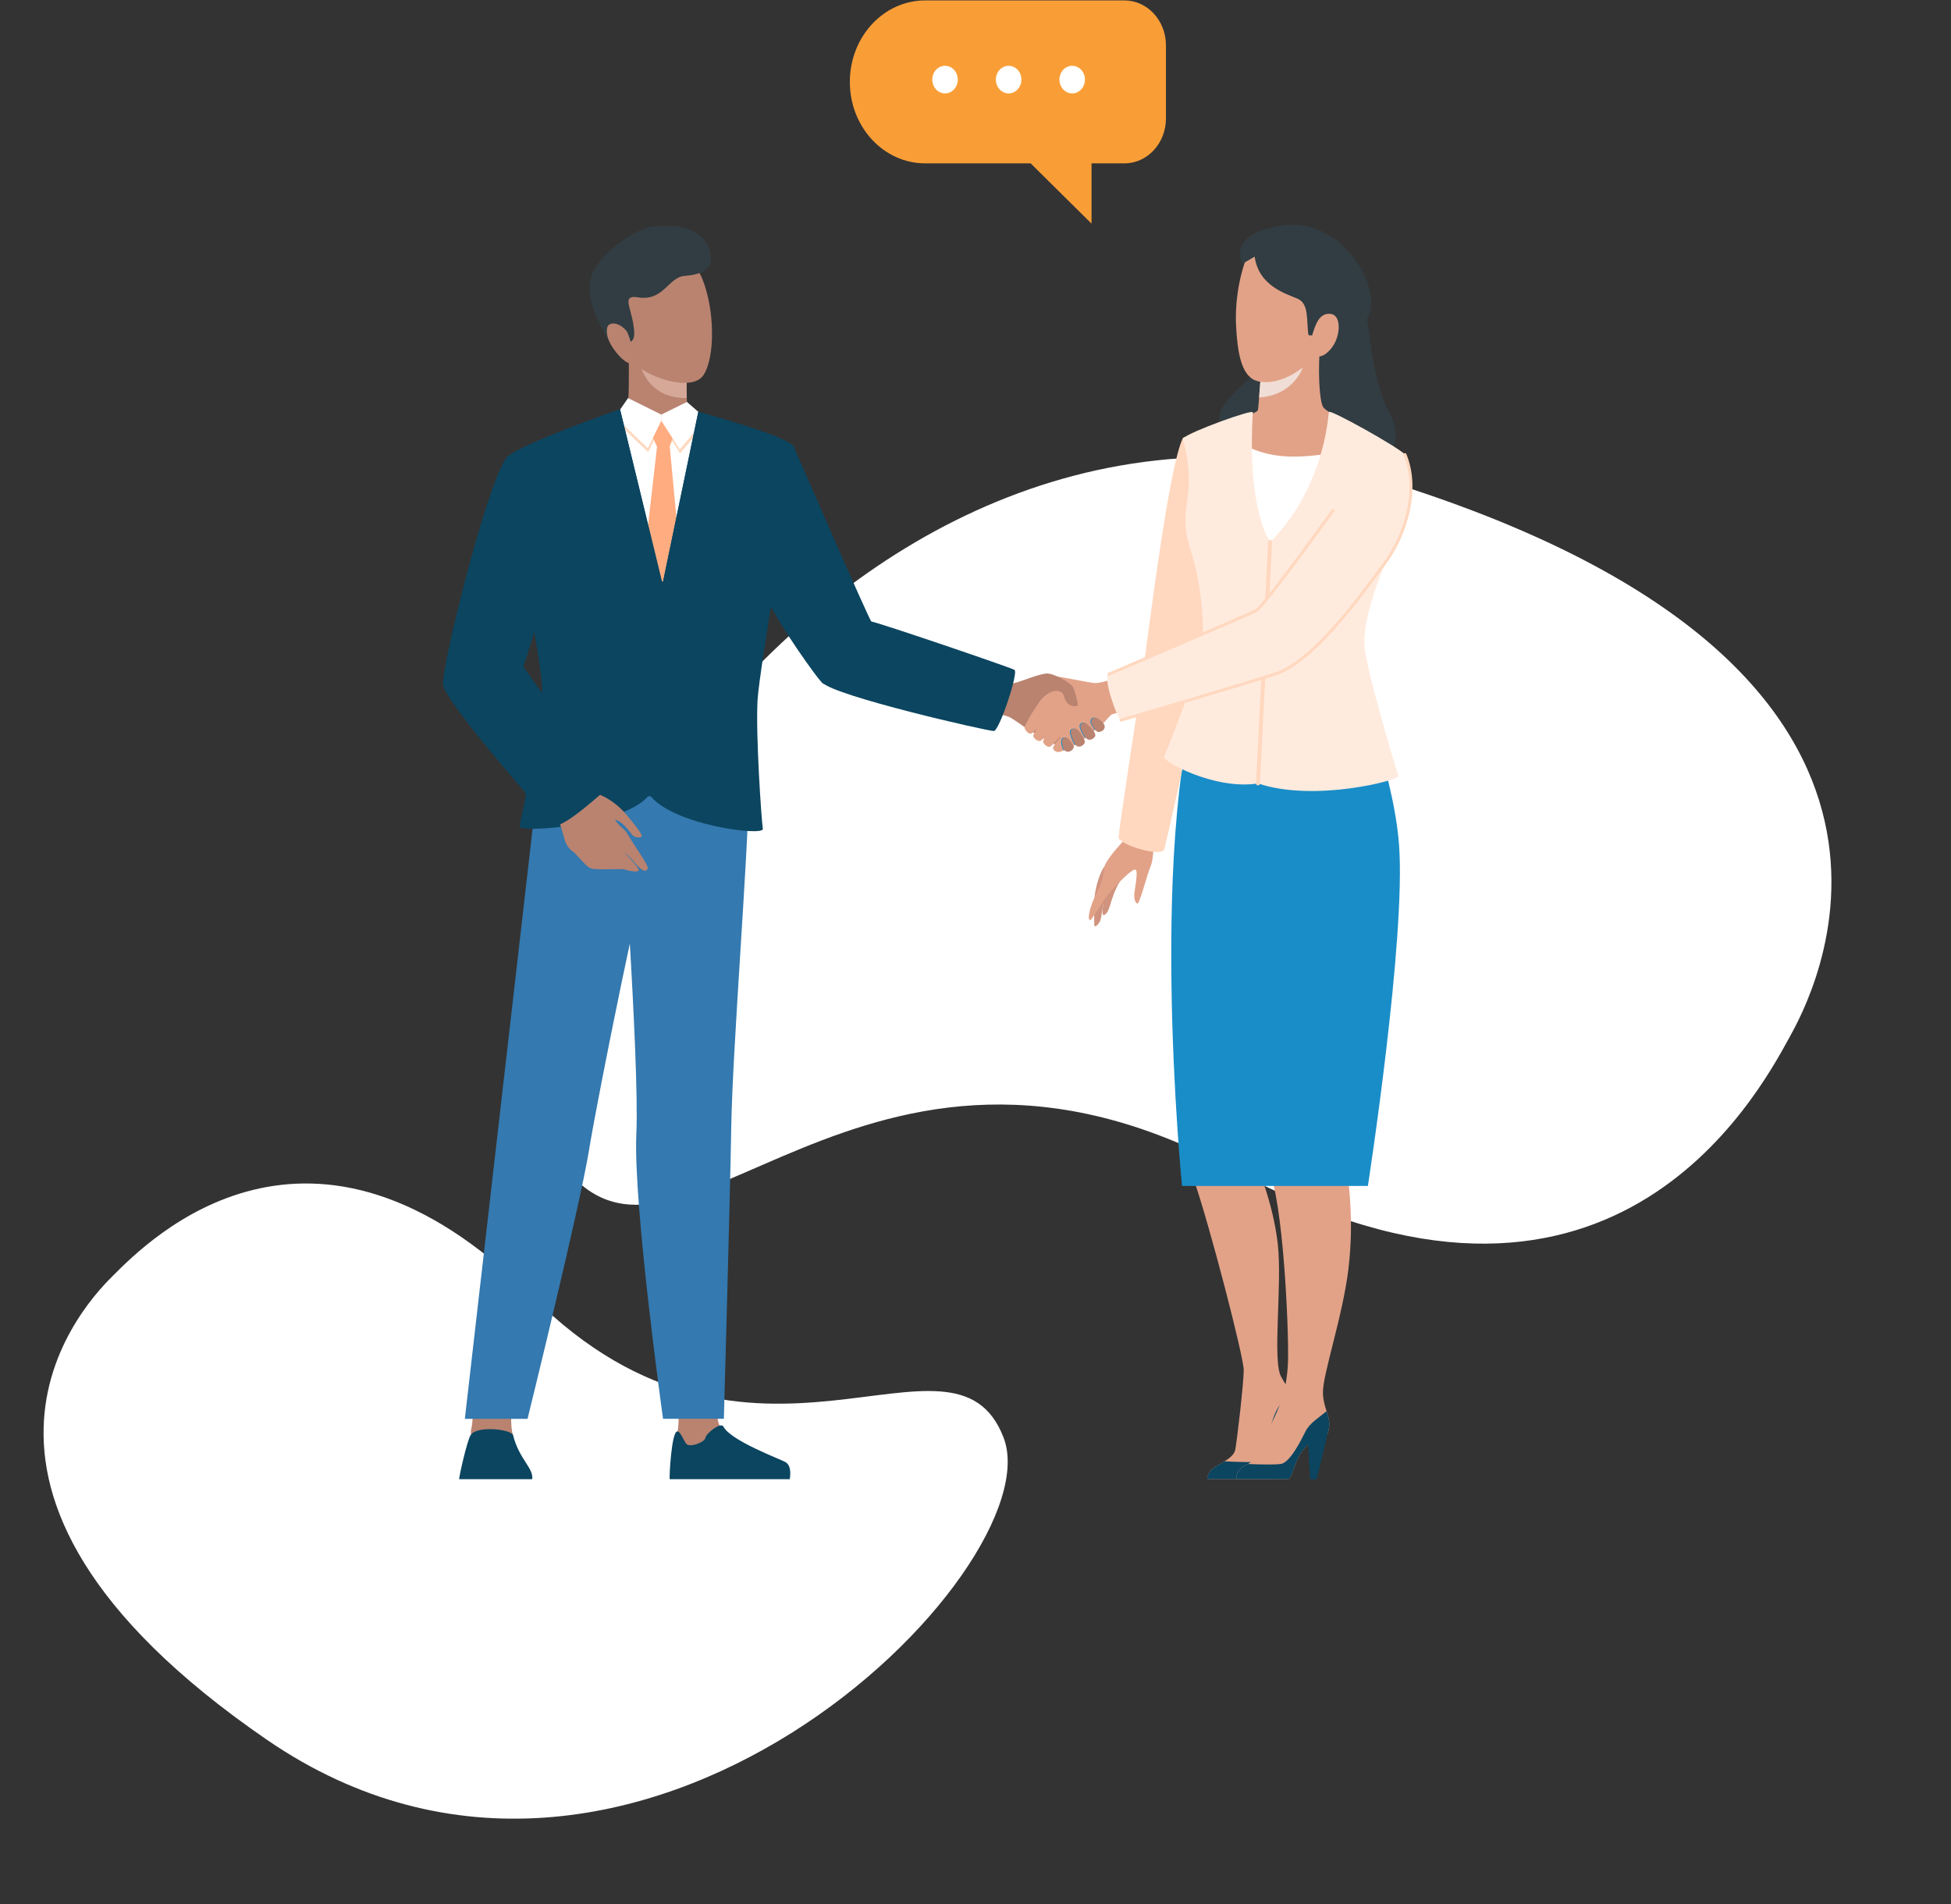 <svg width="376" height="367" viewBox="0 0 376 367" fill="none" xmlns="http://www.w3.org/2000/svg">
<rect x="0" y="0" width="376" height="367" fill="#333333" stroke="none"/>
<path d="M344.871 199.936C338.532 211.513 309.816 264.725 237.79 225.487C165.763 186.249 130.858 253.872 108.571 224.641C86.284 195.41 160.517 57.584 272.003 94.243C383.49 130.9 348.635 193.112 344.871 199.936Z" fill="white"/>
<path d="M21.83 245.821C28.681 238.97 59.873 207.392 102.54 249.873C145.208 292.354 183.728 251.897 193.411 277.083C203.094 302.269 122.404 384.09 51.403 335.299C-19.599 286.508 17.772 249.854 21.83 245.821Z" fill="white"/>
<g clip-path="url(#clip0_3858_3690)">
<path d="M98.822 268.701C98.493 271.198 98.31 275.104 98.872 276.627C99.138 277.354 96.894 278.707 94.266 278.884C92.244 279.016 90.399 277.133 90.797 275.54C91.504 272.702 90.797 267.329 90.797 267.329C91.012 265.167 99.081 266.735 98.828 268.707L98.822 268.701Z" fill="#B98370"/>
<path d="M102.564 285.097H88.498C88.378 285.002 90.034 277.48 90.748 276.52C92.081 274.718 98.602 275.502 98.88 276.621C100.049 281.267 102.874 282.973 102.564 285.091V285.097Z" fill="#0B4560"/>
<path d="M138.326 268.745C138.098 271.254 137.928 274.156 139.179 275.553C139.697 276.134 136.803 278.821 134.18 279.099C132.165 279.314 130.244 277.499 130.579 275.894C131.173 273.031 130.25 267.69 130.25 267.69C130.383 265.521 138.509 266.76 138.326 268.745Z" fill="#B98370"/>
<path d="M152.199 285.103H129.066C128.946 285.002 129.394 275.711 130.57 275.894C131.227 275.995 131.669 277.569 132.295 278.309C132.92 279.042 135.814 278.005 135.941 277.133C136.067 276.261 138.93 274.023 139.404 274.946C140.781 277.657 150.19 281.153 151.334 281.779C152.686 282.518 152.244 284.794 152.199 285.103Z" fill="#0B4560"/>
<path d="M137.77 81.199C137.77 81.199 134.889 116.286 125.878 115.186C116.874 114.086 113.992 82.008 113.992 82.008C113.992 82.008 119.995 80.004 120.665 79.246C121.329 78.481 121.171 71.762 121.189 69.423C121.196 68.513 132.488 68.469 132.437 69.613C132.437 69.689 132.425 69.973 132.406 70.397C132.355 71.774 132.273 74.632 132.355 76.73C132.406 78.032 132.513 79.043 132.728 79.239C133.398 79.859 137.777 81.199 137.777 81.199H137.77Z" fill="#B98370"/>
<path d="M136.026 82.545C131.331 80.213 124.664 79.189 116.955 82.545C109.246 85.901 127.577 113.132 127.577 113.132C127.577 113.132 144.323 86.666 136.032 82.545H136.026Z" fill="white"/>
<path d="M121.093 77.469C120.341 78.544 118.609 81.072 118.609 81.072L124.909 87.128L127.513 81.837V80.642L121.093 77.463V77.469Z" fill="#FFD8BF"/>
<path d="M127.516 80.649L132.451 78.209L136.09 81.369L131.073 87.368L127.516 81.837V80.649Z" fill="#FFD8BF"/>
<path d="M126.624 86.104L123.383 114.466H131.736L129.076 86.06L126.624 86.104Z" fill="#FFAC80"/>
<path d="M125.155 82.817C125.155 82.817 126.475 85.819 126.614 86.104C126.76 86.388 128.915 86.357 129.066 86.053C129.224 85.756 130.469 82.046 130.469 82.046L129.041 80.289H126.039L125.148 82.817H125.155Z" fill="#FFAC80"/>
<path d="M144.238 153.528C144.238 163.793 141.186 202.054 140.933 217.009C140.68 231.958 139.505 273.46 139.505 273.46H127.783C127.783 273.46 122.001 232.217 122.639 218.488C123.278 204.759 119.461 152.258 119.461 152.258L144.244 153.528H144.238Z" fill="#3479AF"/>
<path d="M121.03 76.73C120.278 77.805 118.547 80.333 118.547 80.333L124.847 86.388L127.45 81.098V79.903L121.03 76.724V76.73Z" fill="white"/>
<path d="M128.233 152.258C123.658 169.166 115.285 210.859 113.497 221.794C111.709 232.729 101.668 273.467 101.668 273.467H89.586L103.835 149.331L119.329 146.026L128.233 152.252V152.258Z" fill="#3479AF"/>
<path d="M127.445 79.909L132.387 77.469L136.026 80.63L131.009 86.628L127.445 81.098V79.909Z" fill="white"/>
<path d="M127.956 113.72L125.163 153.124C121.094 158.971 99.875 160.753 100.128 159.224C100.381 157.7 104.829 138.757 104.45 132.025C104.071 125.287 96.823 90.269 97.524 88.36C98.055 86.907 109.265 82.552 115.54 80.289C117.511 79.581 118.996 79.075 119.508 78.936L127.963 113.72H127.956Z" fill="#0B4560"/>
<path d="M119.186 100.263L120.425 95.162L114.125 83.297L115.534 80.289C117.506 79.581 118.991 79.075 119.502 78.936L127.957 113.72L119.186 100.263Z" fill="#0B4560"/>
<path d="M152.991 86.135C152.991 86.135 167.417 119.314 167.923 119.788C168.428 120.262 159.601 132.341 158.647 131.766C157.693 131.191 149.75 119.756 148.29 116.261C146.83 112.765 151.98 83.803 152.991 86.135Z" fill="#0B4560"/>
<path d="M119.175 162.972C120.388 164.35 122.461 166.505 123.03 167.434C123.598 168.364 121.045 167.833 120.395 167.592C119.744 167.352 114.954 167.763 113.956 167.377C112.957 166.986 112.793 166.543 110.701 164.362C108.61 162.175 114.676 162.087 115.636 162.163C116.591 162.239 119.181 162.978 119.181 162.978L119.175 162.972Z" fill="#B98370"/>
<path d="M110.762 149.805C111.76 151.221 113.346 152.498 114.193 153.092C115.04 153.693 117.182 155.576 118.338 157.656C119.495 159.742 120.184 159.325 121.081 160.962C121.972 162.605 125.144 166.96 124.853 167.422C124.563 167.883 124.108 168.363 122.288 166.252C120.468 164.141 119.861 163.876 119.236 164.059C118.61 164.242 116.961 165.715 115.684 165.772C114.402 165.835 114.294 165.57 112.664 165.165C111.034 164.761 109.334 163.781 108.822 161.84C108.31 159.9 107.236 156.468 106.509 155.292C105.783 154.116 101.846 152.985 104.058 151.645C106.269 150.305 110.775 149.799 110.775 149.799L110.762 149.805Z" fill="#B98370"/>
<path d="M114.118 152.726C116.513 153.181 119.085 155.071 120.633 156.91C122.175 158.749 124.008 161.025 123.628 161.271C123.249 161.518 122.301 161.493 121.777 160.823C121.253 160.153 119.755 158.086 118.415 157.978C117.076 157.871 116.551 157.959 115.534 156.158C114.516 154.356 112.45 152.403 114.125 152.726H114.118Z" fill="#B98370"/>
<path d="M147.021 159.748C147.274 161.271 129.227 158.977 125.164 153.13L127.452 113.726L127.572 113.132L134.579 79.378C135.104 79.517 136.418 79.884 138.124 80.371C143.426 81.9 152.456 84.694 152.986 86.135C153.682 88.044 146.377 128.213 145.998 134.945C145.619 141.683 146.762 158.218 147.015 159.742L147.021 159.748Z" fill="#0B4560"/>
<path d="M97.519 88.36C93.626 93.866 85.134 128.466 85.38 131.899C85.633 135.331 100.122 130.754 100.754 128.846C101.393 126.937 104.672 116.804 105.076 114.289C105.582 111.109 98.473 87.008 97.513 88.354L97.519 88.36Z" fill="#0B4560"/>
<path d="M85.383 131.898C85.636 135.299 105.9 158.275 106.798 158.844C107.695 159.413 117.281 152.454 116.902 151.601C116.523 150.741 101.875 129.926 100.763 128.846C99.651 127.771 85.383 131.898 85.383 131.898Z" fill="#0B4560"/>
<path d="M190.022 136.968C190.022 136.968 191.633 137.36 192.935 137.714C193.649 137.91 194.275 138.087 194.496 138.188C195.121 138.472 197.156 139.907 197.655 140.286C198.154 140.659 204.385 144.072 204.789 144.262C205.194 144.452 210.736 139.597 210.173 138.75C209.87 138.301 205.32 136.184 201.143 134.313C198.906 133.308 196.783 132.379 195.475 131.81C195.38 131.766 195.292 131.728 195.21 131.69C194.553 131.405 191.975 130.394 191.975 130.394L190.016 136.968H190.022Z" fill="#B98370"/>
<path d="M199.169 136.987C198.727 137.682 197.754 139.42 197.494 139.983C197.235 140.545 198.259 141.607 198.765 141.386C199.295 141.158 200.881 139.243 201.261 138.738C201.602 138.276 199.573 136.361 199.169 136.987Z" fill="#E2A288"/>
<path d="M201.023 138.428C200.581 139.123 199.431 141.045 199.172 141.607C198.913 142.17 200.006 143.004 200.512 142.783C201.042 142.556 202.736 140.685 203.109 140.173C203.45 139.711 201.421 137.796 201.017 138.422L201.023 138.428Z" fill="#E2A288"/>
<path d="M202.764 139.553C202.322 140.248 201.172 142.252 201.045 142.859C200.957 143.295 201.841 144.129 202.347 143.915C202.878 143.687 204.476 141.816 204.856 141.304C205.197 140.843 203.168 138.927 202.764 139.553Z" fill="#E2A288"/>
<path d="M204.23 144.92C204.381 144.882 204.678 144.768 205.045 144.622C205.569 144.408 206.22 144.117 206.757 143.832C206.997 143.706 207.212 143.579 207.383 143.466C207.471 143.403 207.547 143.352 207.604 143.295C208.166 142.802 205.55 140.849 205.146 141.26C204.994 141.418 204.697 141.727 204.375 142.094C203.762 142.789 203.048 143.681 202.953 144.047C202.814 144.578 203.629 145.084 204.223 144.92H204.23Z" fill="#E2A288"/>
<path d="M207.033 143.605C207.071 143.598 207.109 143.579 207.147 143.567C207.538 143.421 208.12 143.03 208.802 142.518C208.922 142.429 209.042 142.334 209.169 142.239C209.649 141.866 210.173 141.443 210.698 141.001C210.805 140.912 210.913 140.824 211.02 140.735C211.538 140.305 212.057 139.869 212.549 139.458C212.929 139.142 213.832 138.017 214.167 137.752C214.489 137.492 219.582 136.399 219.835 136.222V128.865C219.835 128.865 212.701 131.88 210.843 131.646C208.922 131.399 204.676 130.457 203.937 130.445C203.197 130.426 200.335 135.407 199.166 136.993C199.039 137.164 205.719 143.971 207.033 143.611V143.605Z" fill="#E2A288"/>
<path d="M204.508 143.004C204.552 143.655 204.704 144.287 205.045 144.616C205.569 144.401 206.22 144.11 206.757 143.826C206.732 143.744 206.694 143.662 206.644 143.567C206.498 143.314 206.258 143.023 206.037 142.682C205.652 142.075 204.994 141.955 204.685 142.328C204.565 142.473 204.495 142.701 204.514 142.998L204.508 143.004Z" fill="#198DC8"/>
<path d="M206.196 141.304C206.323 141.936 206.733 143.074 207.138 143.573C207.53 143.428 208.111 143.036 208.793 142.524C208.553 141.911 207.991 141.146 207.662 140.773C207.049 140.065 206.038 140.495 206.196 141.31V141.304Z" fill="#198DC8"/>
<path d="M208.095 140.261C208.297 140.868 208.746 141.803 209.163 142.246C209.643 141.873 210.168 141.449 210.692 141.007C210.338 140.438 209.694 139.812 209.264 139.465C208.677 138.991 207.836 139.465 208.095 140.261Z" fill="#198DC8"/>
<path d="M210.297 139.654C210.511 140.046 210.77 140.463 211.017 140.735C211.535 140.305 212.053 139.869 212.546 139.458C212.3 139.098 211.87 138.757 211.447 138.485C210.537 137.91 209.81 138.769 210.297 139.654Z" fill="#198DC8"/>
<path d="M205.4 144.793C204.92 144.54 204.712 143.801 204.667 143.029C204.598 141.955 205.653 141.86 206.19 142.707C206.544 143.263 206.955 143.668 206.936 144.028C206.911 144.388 206.152 145.179 205.4 144.787V144.793Z" fill="#B98370"/>
<path d="M195.267 132.12C196.323 133.036 200.405 135.097 200.405 135.097C200.405 135.097 200.683 134.736 201.15 134.313C201.485 134.01 201.921 133.681 202.427 133.428C203.634 132.828 204.436 133.346 204.714 133.548C204.999 133.75 204.986 134.477 205.605 135.381C206.224 136.285 207.634 136.228 207.728 135.931C207.823 135.64 207.065 132.771 206.73 132.328C206.073 131.462 202.951 129.648 201.567 129.819C199.836 130.027 196.904 131.311 195.615 131.627C195.451 131.665 195.318 131.69 195.21 131.696C194.913 131.709 194.977 131.873 195.261 132.12H195.267Z" fill="#B98370"/>
<path d="M207.542 143.807C207.062 143.554 206.506 142.081 206.36 141.329C206.202 140.52 207.213 140.084 207.826 140.792C208.25 141.279 209.077 142.416 209.071 143.042C209.071 143.402 208.288 144.193 207.536 143.801L207.542 143.807Z" fill="#B98370"/>
<path d="M209.566 142.473C209.086 142.22 208.492 141.019 208.252 140.293C207.993 139.502 208.827 139.022 209.421 139.496C210.04 139.989 211.102 141.07 211.102 141.715C211.102 142.075 210.318 142.865 209.566 142.473Z" fill="#B98370"/>
<path d="M212.906 140.065C212.912 139.528 212.249 138.927 211.598 138.523C210.688 137.947 209.961 138.807 210.442 139.686C210.758 140.267 211.175 140.893 211.503 141.045C211.832 141.196 212.887 140.912 212.906 140.065Z" fill="#B98370"/>
<g style="mix-blend-mode:multiply">
<path d="M132.352 76.73C127.088 76.73 124.839 73.993 123.594 71.104L132.402 70.397C132.352 71.774 132.27 74.632 132.352 76.73Z" fill="#D5A898"/>
</g>
<path d="M158.43 131.519C160.622 134.13 190.486 140.95 191.541 140.893C192.603 140.836 196.325 129.585 195.516 129.111C194.707 128.637 169.456 120.022 167.927 119.794C166.392 119.566 158.43 131.519 158.43 131.519Z" fill="#0B4560"/>
<path d="M135.302 53.633C137.748 59.518 137.893 68.854 135.549 72.331C133.205 75.807 123.764 72.362 122.001 69.613C120.238 66.869 113.711 53.735 120.466 51.276C127.214 48.817 132.693 47.37 135.296 53.633H135.302Z" fill="#B98370"/>
<path d="M121.251 66.187C121.857 65.472 122.584 65.668 122.034 62.35C121.478 59.032 119.886 56.807 122.938 57.312C127.892 58.128 128.77 53.438 131.93 53.178C135.392 52.888 137.383 51.883 136.966 49.184C136.384 45.442 133.016 42.743 125.743 43.678C122.243 44.127 115.753 48.906 114.236 52.527C111.93 58.039 117.08 64.859 118.142 67.097C119.203 69.335 121.257 66.193 121.257 66.193L121.251 66.187Z" fill="#313D42"/>
<path d="M120.675 63.709C119.02 61.832 117.364 62.255 117.105 62.9C116.852 63.545 116.72 64.986 118.141 67.091C119.563 69.195 121.2 70.308 121.604 69.96C122.009 69.613 122.186 68.077 121.889 67.034C121.592 65.991 121.086 64.164 120.675 63.703V63.709Z" fill="#B98370"/>
<path d="M133.99 95.035L135.134 100.623L127.57 113.125L134.578 79.378C135.103 79.517 136.417 79.884 138.123 80.371L139.456 83.291L133.99 95.035Z" fill="#0B4560"/>
<path d="M106.899 159.141C106.849 159.141 106.805 159.141 106.76 159.135L106.653 159.122L101.231 153.181C101.124 153.061 101.13 152.884 101.25 152.776C101.37 152.669 101.547 152.675 101.655 152.795L106.925 158.573C108.479 158.573 113.402 154.483 116.517 151.569L100.523 129.023C100.429 128.896 100.46 128.713 100.593 128.624C100.719 128.53 100.903 128.561 100.991 128.694L117.275 151.651L117.092 151.822C116.283 152.587 109.244 159.154 106.893 159.154L106.899 159.141Z" fill="#0B4560"/>
<path d="M125.167 153.509H125.142C124.934 153.497 124.769 153.314 124.782 153.105L127.177 112.411C127.189 112.203 127.373 112.038 127.581 112.051C127.79 112.064 127.954 112.247 127.941 112.456L125.547 153.149C125.534 153.351 125.363 153.509 125.167 153.509Z" fill="#0B4560"/>
<path d="M250.258 273.795C249.765 275.23 247.345 274.554 245.999 277.461C244.653 280.375 245.455 285.097 245.455 285.097L232.691 285.084C232.691 285.084 232.47 284.705 233.228 283.542C233.633 282.923 234.878 282.354 236.002 281.652C236.994 281.033 237.898 280.325 238.069 279.377C238.429 277.36 239.693 266.564 239.693 264.055C239.693 261.546 233.19 236.363 230.062 227.324L242.138 224.366C242.138 224.366 245.367 231.806 246.258 239.783C247.149 247.753 245.121 262.449 246.953 265.452C247.642 266.577 248.35 267.828 248.937 269.029C249.917 271.033 250.574 272.891 250.264 273.789L250.258 273.795Z" fill="#E2A288"/>
<path d="M250.253 273.795C249.76 275.23 247.34 274.554 245.994 277.462C244.648 280.375 245.451 285.097 245.451 285.097L232.686 285.085C232.686 285.085 232.465 284.705 233.223 283.542C233.628 282.923 234.873 282.354 235.997 281.652C236.099 281.652 238.601 281.804 240.629 281.804C242.658 281.804 244.206 280.255 244.206 278.846C244.206 277.436 245.413 269.845 248.926 269.03C249.905 271.033 250.563 272.892 250.253 273.789V273.795Z" fill="#0B4560"/>
<path d="M259.899 244.372C258.818 253.6 254.869 264.971 254.957 268.467C254.995 269.921 255.343 270.995 255.659 271.969C256.107 273.347 256.486 274.541 255.842 276.349C255.627 276.949 254.496 276.172 251.855 278.675C249.213 281.184 249.232 285.103 248.152 285.103C247.077 285.103 238.275 285.097 238.275 285.097C238.275 285.097 238.01 283.283 240.291 282.278C240.36 282.246 240.436 282.208 240.506 282.17C242.66 280.963 244.025 276.324 245.201 273.979C246.408 271.564 248.095 268.037 248.234 262.121C248.373 256.211 247.362 231.275 244.322 224.821C241.283 218.368 258.395 217.546 259.014 221.516C259.981 227.716 260.973 235.137 259.892 244.365L259.899 244.372Z" fill="#E2A288"/>
<path d="M255.845 276.355L253.766 285.097H252.49L252.016 276.671L255.845 276.355Z" fill="#0B4560"/>
<path d="M215.764 169.988C214.86 171.511 214.336 173.136 213.969 174.375C213.609 175.613 213.23 176.189 212.743 176.366C212.257 176.543 212.56 174.697 212.585 174.545C212.611 174.394 212.889 166.903 212.889 166.903L215.757 169.988H215.764Z" fill="#D0937E"/>
<path d="M212.892 166.903C211.717 168.534 211.009 171.751 210.959 172.908C210.908 174.065 210.813 178.11 210.933 178.458C211.053 178.805 211.995 178.022 212.191 176.922C212.387 175.822 212.949 172.061 213.233 171.593C213.518 171.126 212.892 166.903 212.892 166.903Z" fill="#D0937E"/>
<path d="M224.935 152.542C224.487 153.459 222.578 160.115 222.439 161.208C222.3 162.302 222.37 165.525 221.763 166.916C221.157 168.3 219.659 174.09 219.248 174.134C218.837 174.179 218.591 173.37 218.591 172.542C218.591 171.714 219.4 168.149 218.894 167.662C218.389 167.175 215.457 170.203 213.713 172.245C211.969 174.286 210.528 177.333 210.073 177.333C209.618 177.333 209.675 175.424 211.539 171.669C213.403 167.915 212.082 167.965 213.409 165.886C214.736 163.806 216.973 161.714 217.732 160.602C218.49 159.489 219.286 147.922 219.286 147.922L224.929 152.542H224.935Z" fill="#E2A288"/>
<path d="M232.5 128.498C220.81 158.155 227.799 228.582 227.799 228.582H263.621C263.621 228.582 271.008 180.873 269.618 162.7C268.487 147.941 260.146 127.942 260.146 127.942L232.507 128.498H232.5Z" fill="#198DC8"/>
<path d="M227.932 84.524C225.265 90.004 221.417 121.21 220.583 127.215C219.749 133.22 215.572 160.071 215.578 161.411C215.584 162.751 223.932 165.393 224.406 163.629C224.873 161.866 232.368 128.586 232.639 124.99C232.911 121.393 235.477 108.644 235.477 108.644C235.477 108.644 235.818 95.604 234.042 91.546C232.267 87.488 228.583 83.184 227.932 84.524Z" fill="#FFD8BF"/>
<path d="M255.85 276.349C255.635 276.949 254.504 276.172 251.862 278.675C249.221 281.184 249.24 285.103 248.159 285.103C247.085 285.103 238.283 285.097 238.283 285.097C238.283 285.097 238.017 283.283 240.299 282.278C240.368 282.246 240.444 282.208 240.513 282.17C240.64 282.17 244.987 282.392 246.795 282.17C248.633 281.949 250.801 277.48 251.61 275.869C252.418 274.257 254.194 273.245 255.654 271.981C256.102 273.353 256.482 274.547 255.837 276.355L255.85 276.349Z" fill="#0B4560"/>
<path d="M257.197 46.061C265.008 50.884 262.208 68.905 267.706 79.404C272.527 88.607 263.39 92.463 248.54 86.515C242.19 83.974 238.405 84.448 235.492 81.427C232.579 78.399 244.376 70.415 246.006 68.399C247.63 66.383 257.197 46.061 257.197 46.061Z" fill="#313D42"/>
<path d="M246.405 93.525C238.386 91.9 235.492 81.426 235.492 81.426C235.492 81.426 242.279 79.884 242.437 79.005C242.475 78.765 242.557 77.849 242.658 76.604C242.791 74.916 242.955 72.628 243.113 70.63C243.271 68.728 243.41 67.097 243.511 66.49C243.644 65.738 254.5 65.567 254.5 65.567C253.931 70.757 254.209 77.432 255.062 78.544C255.915 79.657 262.986 83.418 263.599 84.151C264.206 84.871 254.424 95.136 246.411 93.518L246.405 93.525Z" fill="#E2A288"/>
<path d="M239.347 85.636C243.941 87.804 247.827 88.879 257.792 87.147C267.763 85.415 243.922 109.554 243.922 109.554C243.922 109.554 239.271 106.274 237.375 97.968C235.48 89.656 239.34 85.636 239.34 85.636H239.347Z" fill="white"/>
<path d="M241.436 79.467C241.474 78.822 229.412 83.139 227.933 84.524C227.933 84.524 229.753 90.061 228.881 95.851C228.009 101.641 228.615 103.297 229.98 107.822C231.345 112.348 232.362 120.78 231.535 125.426C230.707 130.072 224.735 145.122 224.325 145.868C223.914 146.614 233.917 152.315 242.454 151L244.792 104.434C244.792 104.434 240.312 98.733 241.449 79.467H241.436Z" fill="#FFEBDE"/>
<g style="mix-blend-mode:multiply">
<path d="M251.086 70.826C251.086 70.826 249.297 76.231 242.656 76.604C242.789 74.916 242.953 72.628 243.111 70.63L251.086 70.82V70.826Z" fill="#F0DDD5"/>
</g>
<path d="M256.094 79.404C256.157 78.759 269.402 86.123 270.78 87.608C272.157 89.094 268.6 104.08 266.919 108.499C265.232 112.917 262.502 120.198 262.995 124.889C263.487 129.579 269.162 148.775 269.516 149.546C269.87 150.324 253.308 154.691 242.445 150.994L244.783 104.428C244.783 104.428 254.533 95.787 256.101 79.404H256.094Z" fill="#FFEBDE"/>
<path d="M242.44 151.379H242.421C242.213 151.367 242.049 151.19 242.055 150.975L244.393 104.409C244.406 104.2 244.582 104.023 244.797 104.042C245.006 104.055 245.17 104.232 245.164 104.447L242.826 151.013C242.813 151.215 242.649 151.379 242.44 151.379Z" fill="#FFD8BF"/>
<path d="M270.782 87.615C273.499 93.347 272.21 102.734 263.439 113.252C254.668 123.77 251.452 128.466 242.195 131.165C232.944 133.864 216.673 138.744 216.047 138.794C215.428 138.845 212.395 130.331 213.696 129.952C214.998 129.572 240.28 118.998 242.277 117.411C244.274 115.831 260.027 94.125 260.027 94.125L270.782 87.615Z" fill="#FFEBDE"/>
<path d="M240.667 48.558C238.777 52.964 237.981 58.38 238.221 62.83C238.461 67.28 239.049 72.242 241.975 73.342C244.9 74.442 250.17 72.754 254.057 67.856C257.943 62.957 259.175 53.318 252.742 49.538C246.31 45.764 241.741 46.036 240.66 48.558H240.667Z" fill="#E2A288"/>
<path d="M252.181 64.594C251.726 62.028 252.389 58.57 250.083 57.578C247.776 56.585 242.589 55.113 241.799 49.468L239.505 50.808C239.505 50.808 236.023 45.183 247.069 43.47C258.114 41.757 265.716 54.379 264.048 60.125C262.38 65.864 252.181 64.594 252.181 64.594Z" fill="#313D42"/>
<path d="M252.952 64.385C253.495 62.717 254.209 60.232 256.421 60.498C258.626 60.77 258.278 64.695 256.869 66.724C255.46 68.753 254.089 68.943 253.432 68.538C252.85 68.178 252.452 65.934 252.958 64.385H252.952Z" fill="#E2A288"/>
<path d="M216.047 139.085C215.921 139.085 215.807 139.003 215.769 138.877C215.725 138.725 215.813 138.567 215.965 138.523C216.193 138.46 238.486 131.955 245.791 129.579C252.672 127.341 261.266 115.673 265.885 109.403L266.675 108.334C270.491 103.183 273.316 94.536 270.504 87.728C270.441 87.583 270.51 87.412 270.662 87.355C270.807 87.299 270.978 87.362 271.035 87.513C273.929 94.529 271.041 103.404 267.136 108.682L266.346 109.75C261.689 116.071 253.02 127.834 245.961 130.129C238.65 132.505 216.344 139.009 216.117 139.079C216.091 139.085 216.06 139.092 216.035 139.092L216.047 139.085Z" fill="#FFD8BF"/>
<path d="M213.704 130.236C213.59 130.236 213.489 130.173 213.438 130.059C213.375 129.914 213.438 129.743 213.59 129.68C213.83 129.579 237.438 119.51 241.886 117.487C242.973 116.994 251.965 104.675 255.352 100.035C255.921 99.258 256.382 98.626 256.698 98.196C256.793 98.069 256.97 98.038 257.102 98.132C257.229 98.227 257.26 98.404 257.166 98.537C256.85 98.967 256.388 99.599 255.82 100.376C249.343 109.245 243.207 117.525 242.126 118.012C237.678 120.034 214.058 130.11 213.818 130.211C213.78 130.224 213.742 130.236 213.704 130.236Z" fill="#FFD8BF"/>
</g>
<path d="M224.703 8.729V22.833C224.703 27.609 221.121 31.485 216.707 31.485H210.361V43.101L198.63 31.485H178.294C170.277 31.485 163.783 24.453 163.783 15.784C163.783 7.109 170.282 0.082 178.294 0.082H216.707C221.121 0.082 224.703 3.958 224.703 8.734V8.729Z" fill="#F99E37"/>
<path d="M204.178 15.341C204.178 16.812 205.277 18 206.636 18C207.995 18 209.094 16.812 209.094 15.341C209.094 13.871 207.995 12.682 206.636 12.682C205.277 12.682 204.178 13.871 204.178 15.341Z" fill="white"/>
<path d="M191.928 15.341C191.928 16.812 193.027 18 194.386 18C195.745 18 196.844 16.812 196.844 15.341C196.844 13.871 195.745 12.682 194.386 12.682C193.027 12.682 191.928 13.871 191.928 15.341Z" fill="white"/>
<path d="M179.671 15.341C179.671 16.812 180.769 18 182.128 18C183.487 18 184.586 16.812 184.586 15.341C184.586 13.871 183.487 12.682 182.128 12.682C180.769 12.682 179.671 13.871 179.671 15.341Z" fill="white"/>
<defs>
<clipPath id="clip0_3858_3690">
<rect width="186.839" height="241.792" fill="white" transform="translate(85.383 43.312)"/>
</clipPath>
</defs>
</svg>
